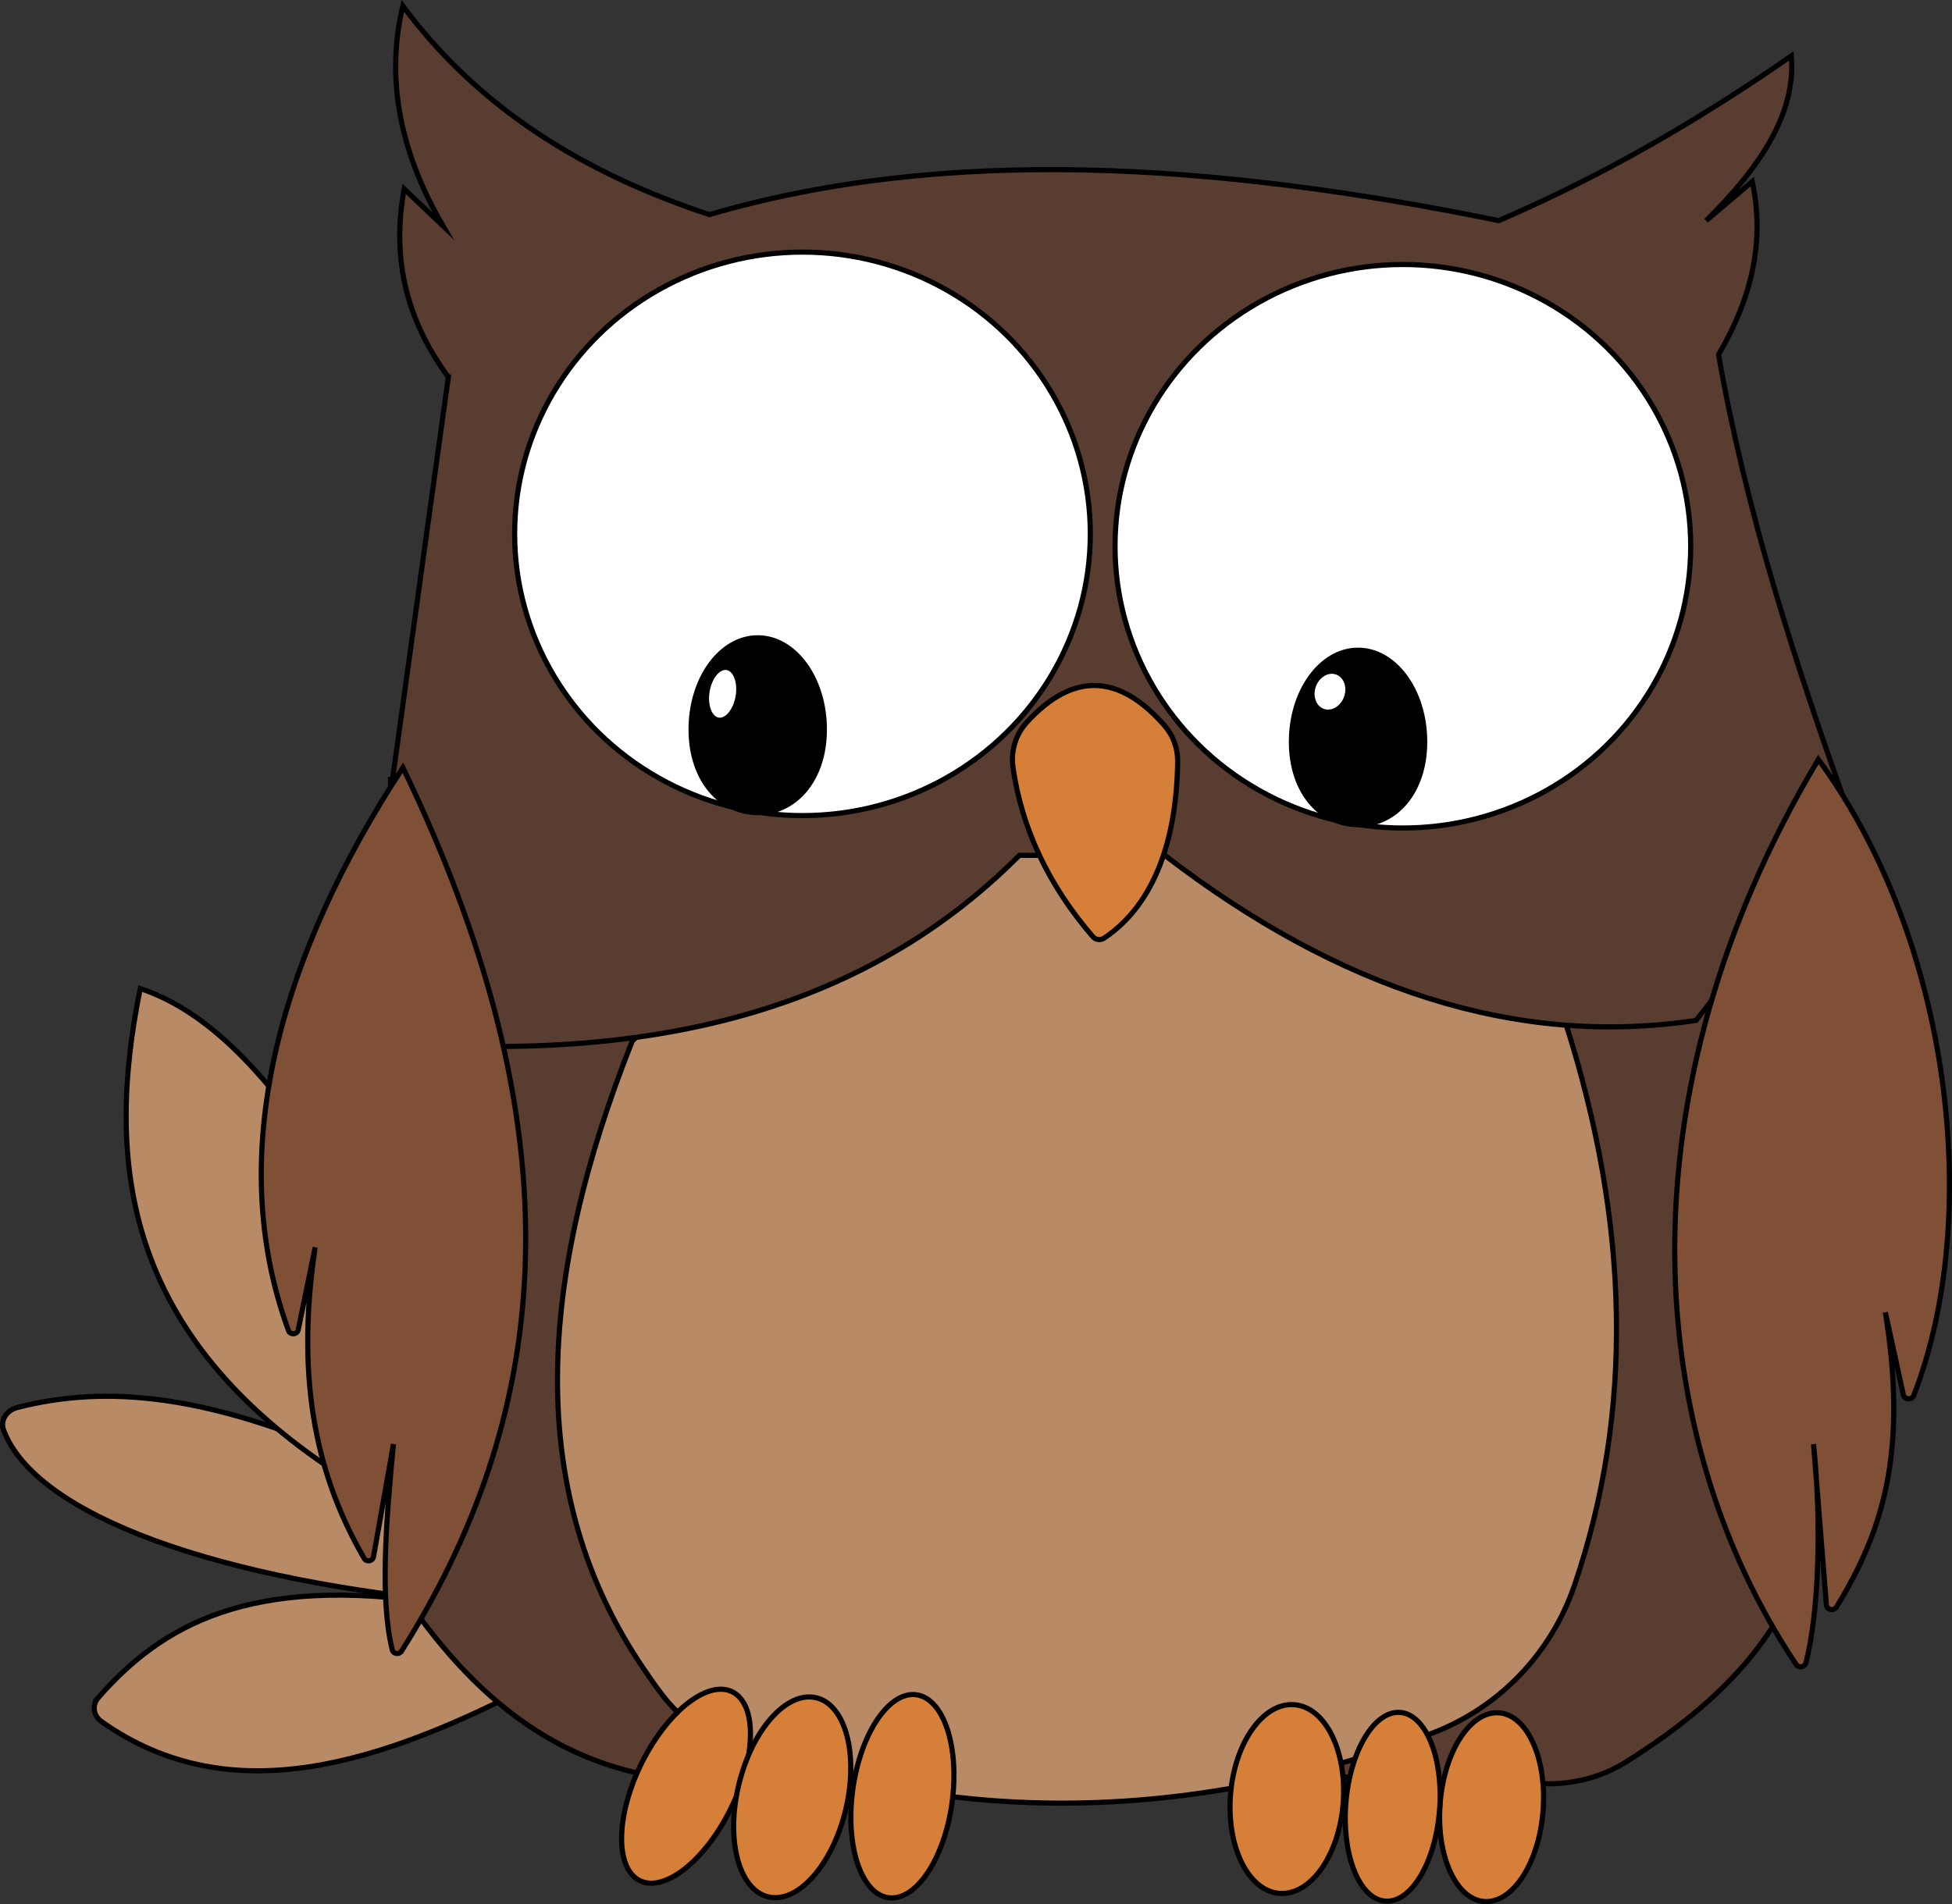 <?xml version="1.0" encoding="UTF-8"?>
<svg id="Calque_2" xmlns="http://www.w3.org/2000/svg" viewBox="0 0 379.03 369.79">
  <rect x="0" y="0" width="379.03" height="369.79" fill="#333333" stroke="none"/>
  <defs>
    <style>
      .cls-1 {
        fill: #d57f39;
      }

      .cls-1, .cls-2, .cls-3, .cls-4, .cls-5, .cls-6 {
        stroke: #000;
        stroke-miterlimit: 10;
      }

      .cls-2 {
        fill: #b88a66;
      }

      .cls-3 {
        fill: #fff;
      }

      .cls-4 {
        fill: #7f4f36;
      }

      .cls-6 {
        fill: #5a3d31;
      }
    </style>
  </defs>
  <g id="Calque_1-2" data-name="Calque_1">
    <g>
      <path class="cls-2" d="M3.49,273.32c16.45-4.15,37.06-3.44,70.84,12.66l17.8,25.5c-49.71-4.37-85.21-17.12-91.44-33.76-.69-1.85.55-3.84,2.8-4.41Z"/>
      <path class="cls-2" d="M19.09,329.69c12.2-13.87,29.12-24.07,66.62-18.2l19.1,14.97c-30.44,16-59.9,25.73-85.1,7.89-1.63-1.15-1.88-3.22-.61-4.66Z"/>
      <path class="cls-6" d="M75.83,150.88v154.87c15.56,24.72,31.86,35.08,48.51,38.72,45.49,3.77,92.31,8.35,117.93,0l57.52,1.94c5.6.19,11.17-1.23,15.92-4.21,20.5-12.85,35.97-28.96,37.37-54.25l-11.57-109.47-265.68-27.59Z"/>
      <path class="cls-2" d="M62.5,224.78c-10.42-15.46-21.62-28.27-35.27-32.79-7.04,34.59-2.54,67.27,38.11,93.99l-2.84-61.21Z"/>
      <path class="cls-2" d="M122.77,202.19c-18.24,45.89-21.29,87.7,2.44,122.24,2.93,4.27,6.07,9.01,10.81,11.11,42.8,18.98,92.17,19.68,141.73,1.2,13.22-4.93,23.42-15.53,27.98-28.88,11.36-33.28,10.95-69.78-1.89-109.68-57.68-45.8-117.23-58.66-181.07,4.01Z"/>
      <path class="cls-6" d="M87.06,73.22l-17.85,128.6c51.24,5.11,96.07-2.88,128.72-35.7h28.26c33.82,26,68.18,37.29,103.14,32.06l30.24-38.74c-11.02-30.46-20.71-60.78-25.87-90.59,6.27-10.67,9.09-21.78,6.54-33.58l-8.96,7.58c10.56-10.38,17.51-20.97,16.55-31.99-18.27,12.72-37.15,23.54-56.82,31.99-55.42-11.32-107.62-14.52-153.25-1.17-24.32-7.99-44.83-20.67-59.54-40.53-3.46,14.54-.32,28.75,7.79,42.71l-7.53-7.16c-2.24,12.22-.34,24.4,8.57,36.52Z"/>
      <g>
        <ellipse class="cls-3" cx="155.82" cy="103.68" rx="55.89" ry="54.72"/>
        <path class="cls-5" d="M160.07,141.66c0,9.82-5.79,16.15-12.94,16.15s-12.94-6.32-12.94-16.15,5.79-17.79,12.94-17.79,12.94,7.96,12.94,17.79Z"/>
        <ellipse class="cls-3" cx="140.3" cy="134.74" rx="5.18" ry="3.06" transform="translate(-15.69 250.94) rotate(-80.52)"/>
      </g>
      <g>
        <ellipse class="cls-3" cx="272.4" cy="106.09" rx="55.89" ry="54.72"/>
        <path class="cls-5" d="M276.64,144.07c0,9.82-5.79,16.08-12.94,16.08s-12.94-6.26-12.94-16.08,5.79-17.79,12.94-17.79,12.94,7.96,12.94,17.79Z"/>
        <ellipse class="cls-3" cx="258.23" cy="134.33" rx="4.04" ry="3.41" transform="translate(44.97 332.43) rotate(-70.37)"/>
      </g>
      <path class="cls-1" d="M199.4,140.25c8.9-9.7,17.8-9.49,26.7.64,1.68,1.92,2.6,4.41,2.57,6.96-.16,14.81-4.35,27.72-14.27,34.34-.7.47-1.65.36-2.2-.28-8.67-10.03-13.81-21.12-15.5-32.85-.46-3.19.51-6.43,2.69-8.8Z"/>
      <path class="cls-4" d="M77.96,320.68c27.71-43.98,36.2-97.15.28-171.59-23.79,36.31-34.86,74.91-22.23,109.3.34.93,1.7.83,1.9-.14l3.29-16c-4.07,26.96.86,45.43,9.5,60.39.46.8,1.67.59,1.83-.32l3.87-21.86c-1.5,15.42-2.61,30.25-.24,39.94.21.84,1.33,1.01,1.79.28Z"/>
      <path class="cls-4" d="M348.76,323.25c-29.4-43.98-34.88-110.18,4.32-175.75,25.97,35.34,31.92,89.13,18.52,123.52-.36.93-1.81.83-2.02-.14l-3.49-16c4.32,26.96-.32,42.25-9.49,57.22-.49.8-1.78.59-1.95-.32l-2.51-31.32c1.6,15.42,1.04,32.82-1.49,42.51-.22.84-1.42,1.01-1.9.28Z"/>
      <g>
        <path class="cls-1" d="M141.94,351.17c-4.95,10.13-12.87,16.43-17.69,14.08s-4.72-12.48.23-22.61c.38-.78.78-1.53,1.19-2.26,4.96-8.79,12.05-13.99,16.5-11.82,4.82,2.36,4.72,12.48-.23,22.61Z"/>
        <ellipse class="cls-1" cx="153.83" cy="349.04" rx="19.89" ry="10.66" transform="translate(-221.62 416.37) rotate(-76.38)"/>
        <ellipse class="cls-1" cx="175.21" cy="348.82" rx="19.89" ry="9.72" transform="translate(-194.28 474.71) rotate(-82.14)"/>
      </g>
      <ellipse class="cls-1" cx="249.86" cy="349.38" rx="18.38" ry="10.97" transform="translate(-118.23 570.75) rotate(-85.45)"/>
      <ellipse class="cls-1" cx="289.61" cy="350.96" rx="18.38" ry="10.02" transform="translate(-83.2 611.83) rotate(-85.45)"/>
      <ellipse class="cls-1" cx="270.42" cy="350.88" rx="18.38" ry="9.12" transform="translate(-100.8 592.63) rotate(-85.45)"/>
    </g>
  </g>
</svg>